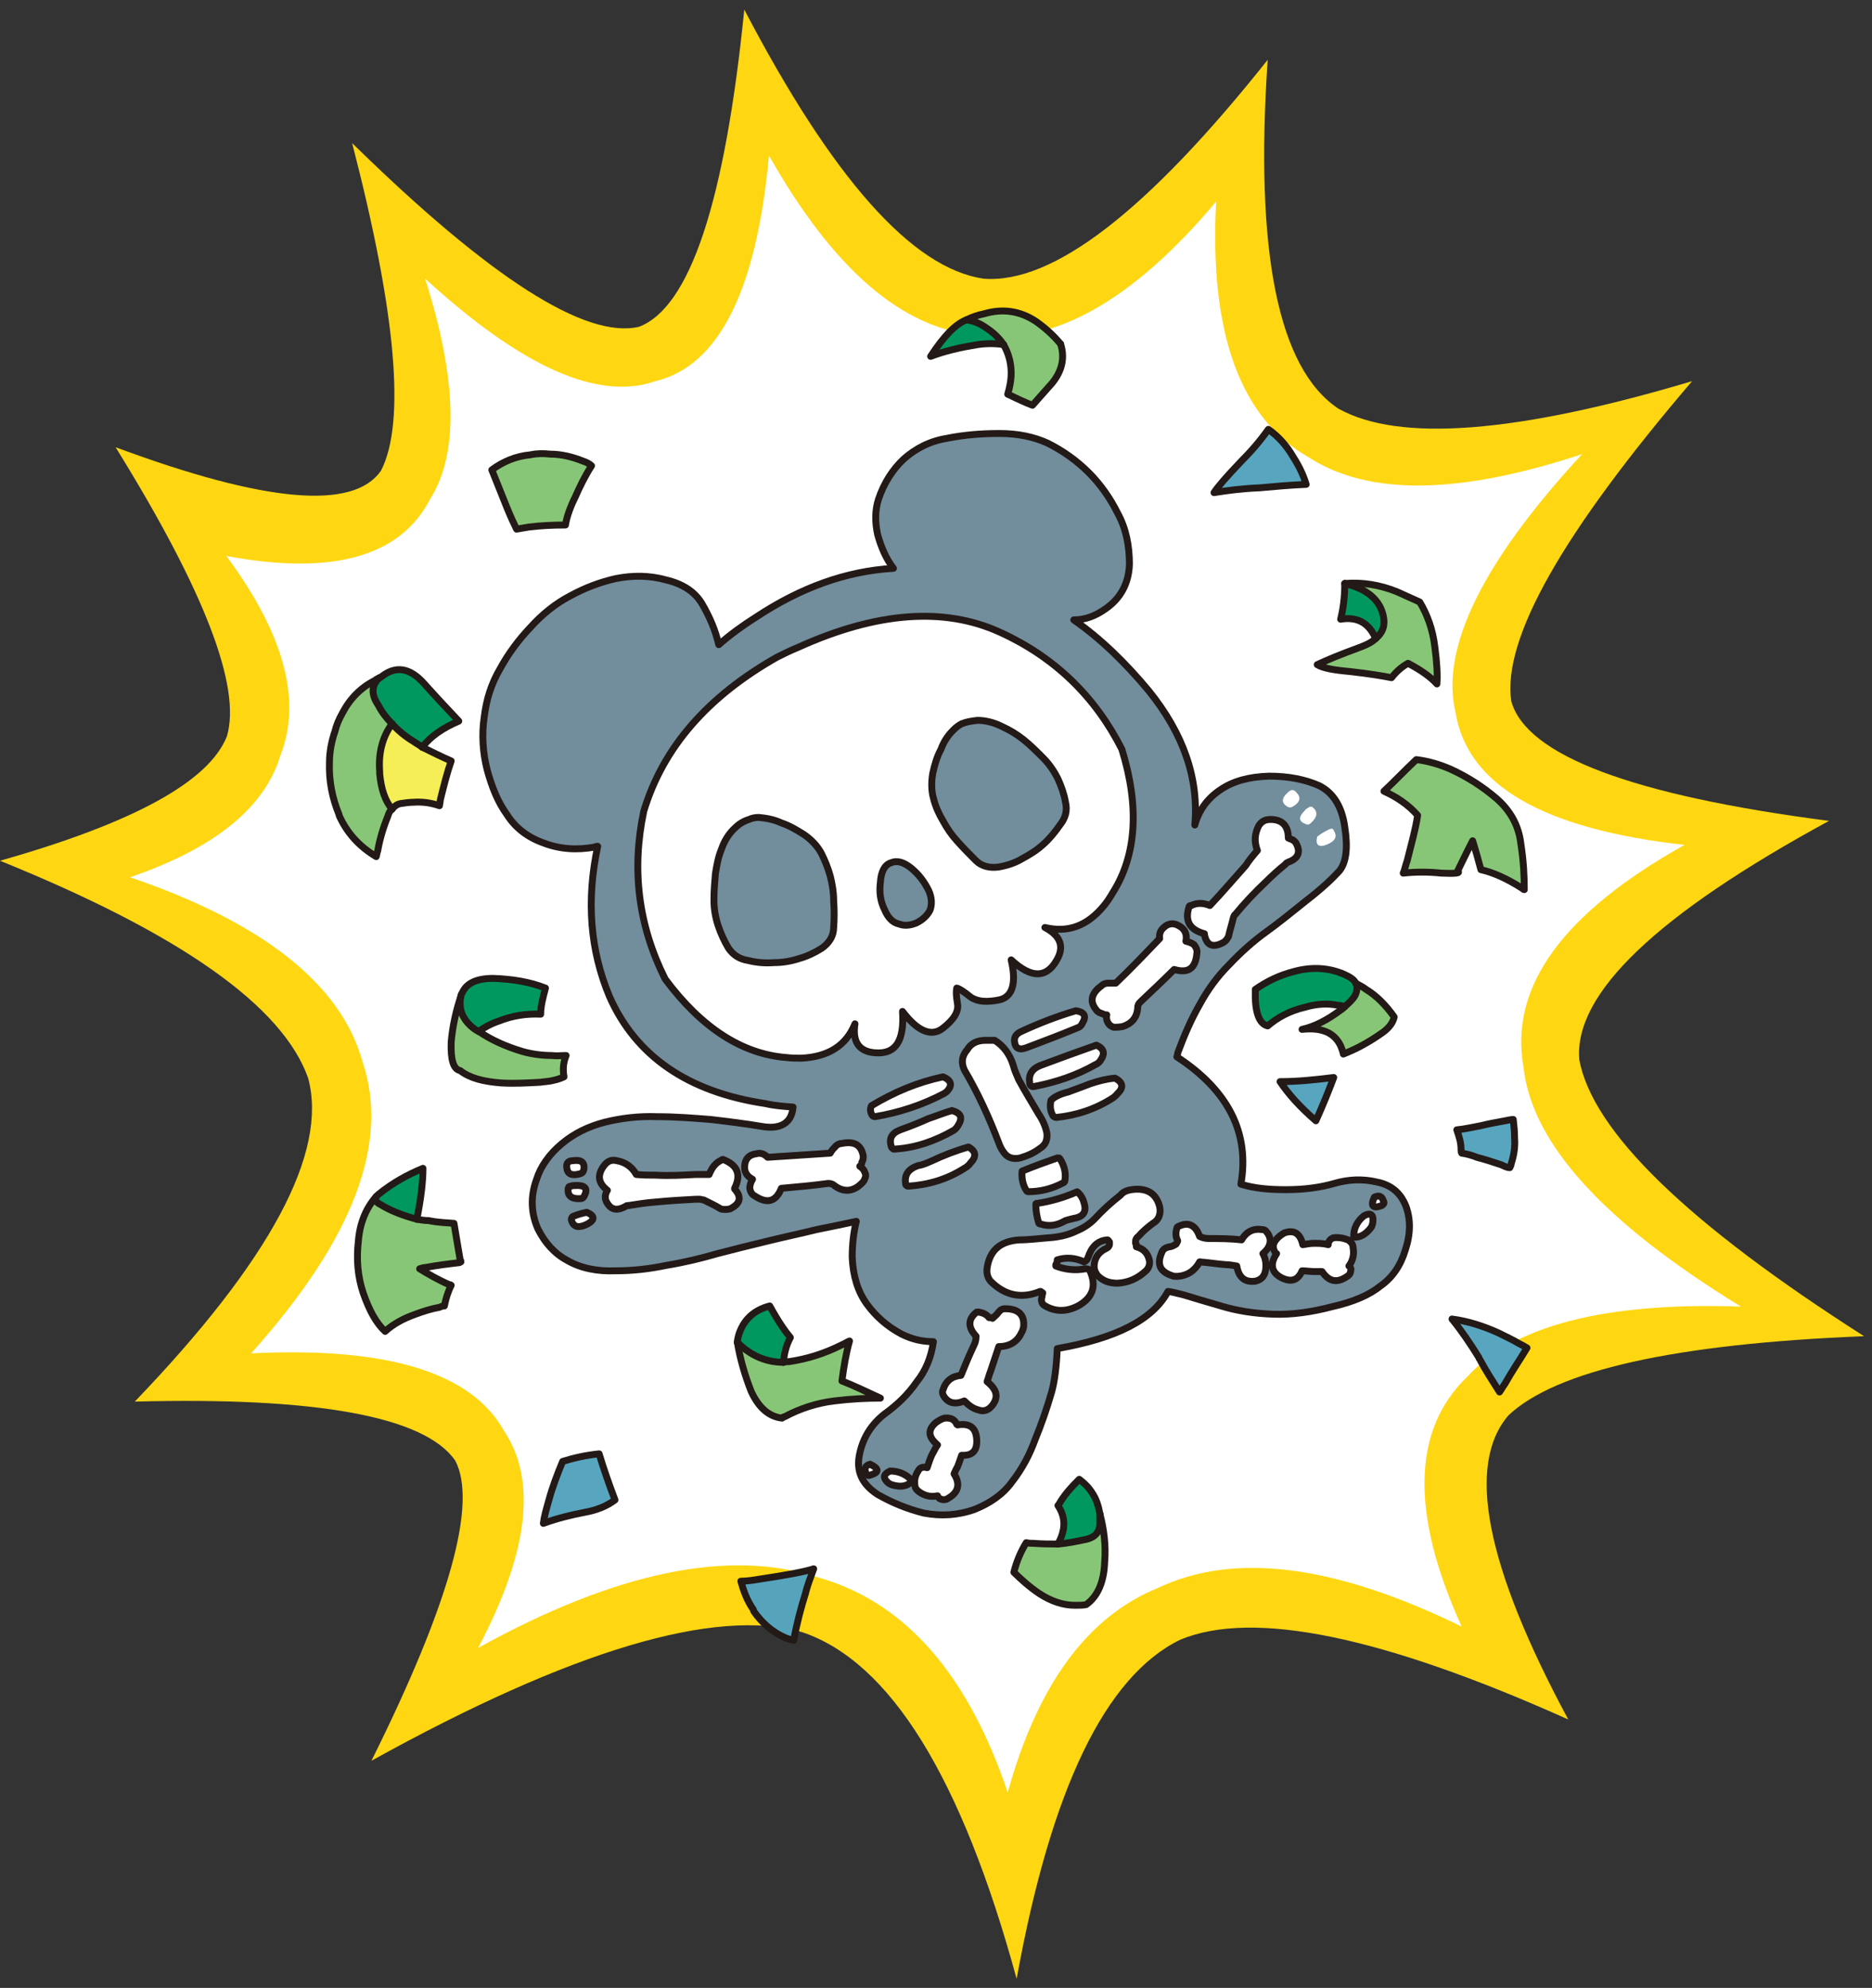 <svg xmlns="http://www.w3.org/2000/svg" viewBox="0 0 195 207" width="195" height="207">
	<rect x="0" y="0" width="195" height="207" fill="#333333" stroke="none"/>
	<style>
		tspan { white-space:pre }
		.shp0 { fill: #fed712 } 
		.shp1 { fill: #ffffff } 
		.shp2 { fill: #728d9c } 
		.shp3 { fill: none;stroke: #231916;stroke-linecap:round;stroke-linejoin:round;stroke-width: 0.717 } 
		.shp4 { fill: #00985e } 
		.shp5 { fill: #88c677 } 
		.shp6 { fill: #58a5bf } 
		.shp7 { fill: #f5ee56 } 
		.shp8 { fill: #55a4bc } 
	</style>
	<g id="layer1">
		<g id="g20662">
			<path id="path11596" class="shp0" d="M176.26 39.69C157.99 45.14 145.74 46.07 139.43 42.56C133.13 38.4 130.69 26.22 132.05 6.23C119.58 21.92 109.7 29.59 102.46 29.02C95.01 27.94 86.7 18.55 77.53 1C75.52 20.99 71.87 32.02 66.56 34.03C60.97 35.32 51.01 28.94 36.68 14.9C41.27 32.6 42.27 43.99 39.69 49.01C36.83 53.16 27.66 52.37 12.04 46.57C21.28 61.47 25.15 71.5 23.64 76.66C21.78 81.39 13.9 85.69 0 89.63C18.77 97.23 29.45 104.75 32.1 112.27C34.18 120.01 28.16 131.26 14.04 145.95C33.1 145.45 44.28 147.52 47.43 152.11C49.73 156.55 46.86 166.94 38.69 183.35C59.54 171.81 74.52 167.37 83.54 169.95C92.72 173.03 100.17 185.07 105.9 206.06C109.48 186.29 115.14 174.54 122.95 170.74C130.55 167.59 144.02 170.38 163.36 179.05C154.76 163.07 152.69 152.54 157.13 147.38C162.07 142.72 174.4 139.93 194.17 139.14C175.76 127.39 165.87 117.79 164.51 110.34C163.94 103.46 172.61 95.22 190.52 85.48C170.03 82.82 158.99 78.67 157.42 73.01C156.48 66.49 162.79 55.45 176.26 39.69" />
			<path id="path11600" class="shp1" d="M158.7 111.13C157.2 102.74 162.79 95.08 175.47 87.98C160.71 86.34 152.83 81.75 151.61 74.15C150.04 67.49 154.41 58.53 164.8 47.29C152.04 51.51 142.58 51.66 136.35 47.64C129.19 43.56 125.96 34.68 126.68 20.99C117.94 31.38 109.62 36.04 101.74 34.89C94 34.25 86.77 28.01 80.1 16.19C78.82 30.23 74.87 38.11 68.28 39.69C62.34 41.77 54.38 38.26 44.28 29.01C47.65 39.62 47.79 47.29 44.78 52.01C41.7 57.96 34.61 59.97 23.57 57.89C29.59 65.99 31.45 72.94 29.23 78.6C27.59 84.11 22.35 88.34 13.54 91.35C27.44 96.08 35.54 102.53 37.76 110.55C40.63 119.01 36.76 129.11 26.15 140.93C40.41 140.22 49.15 142.94 52.52 149.03C55.96 154.19 55.03 161.71 49.8 171.6C64.2 163.65 76.02 161.21 85.34 164.29C94.29 166.87 100.81 174.32 104.97 186.65C108.05 175.54 113.21 168.37 120.59 165.37C128.54 161.57 139.07 162.93 152.26 169.38C146.88 157.56 147.1 148.81 152.9 143.3C157.7 138.07 167.16 135.56 181.35 136.06C167.09 127.32 159.56 119.08 158.7 111.13" />
			<path id="path11604" class="shp2" d="M104.11 45.14C102.24 45.14 100.45 45.28 98.66 45.64C96.87 45.92 95.37 46.71 94.15 47.79C93 48.86 92.07 50.3 91.5 52.01C91.14 53.16 91.14 54.38 91.43 55.67C91.78 56.96 92.29 58.18 93.07 59.18C88.13 59.47 83.4 61.19 78.74 64.27C77.38 65.13 76.09 66.06 74.87 67.13C74.52 65.63 73.94 64.27 73.15 62.91C72.44 61.69 71.22 60.83 69.43 60.4C67.64 59.9 65.92 59.9 64.13 60.25C62.55 60.61 60.97 61.19 59.4 62.05C57.89 62.83 56.46 63.98 55.24 65.34C54.02 66.63 52.95 68.06 52.09 69.64C51.16 71.22 50.66 72.87 50.44 74.66C50.15 76.52 50.3 78.38 50.73 80.1C51.23 81.96 51.88 83.54 52.81 84.83C53.67 86.19 54.96 87.2 56.6 87.77C58.25 88.41 60.04 88.56 61.98 88.2C62.05 88.13 62.19 88.13 62.26 88.13C61.05 93.79 61.48 98.95 63.48 103.75C66.21 109.91 71.58 113.71 79.75 114.92C80.68 115.14 81.68 115.21 82.61 115.28C82.47 116.93 81.32 117.65 79.32 117.29C77.6 117 75.88 116.79 74.01 116.57C72.22 116.43 70.36 116.29 68.43 116.29C66.56 116.21 64.7 116.43 62.98 116.86C61.33 117.29 59.83 118 58.54 119.08C57.25 120.15 56.32 121.44 55.89 122.8C55.24 124.6 55.31 126.32 56.03 127.96C56.75 129.4 57.75 130.54 59.11 131.26C60.47 132.05 62.19 132.41 64.13 132.33C65.99 132.33 67.71 132.12 69.43 131.76C71.22 131.47 73.01 131.04 74.73 130.54C76.38 130.11 78.1 129.68 79.89 129.25C81.61 128.82 83.33 128.47 85.05 128.04C86.48 127.75 87.91 127.46 89.2 127.18C88.92 128.32 88.77 129.54 88.77 130.9C88.85 132.84 89.35 134.48 90.28 135.77C91.21 137.06 92.43 138.14 93.93 138.93C94.94 139.43 96.01 139.71 97.23 139.71C97.01 141.29 96.44 142.72 95.51 143.87C94.58 145.23 93.43 146.31 92.14 147.24C90.78 148.31 89.92 149.67 89.56 151.32C89.13 153.18 89.78 154.55 91.43 155.62C92.93 156.48 94.51 157.13 96.23 157.55C98.09 157.91 99.81 157.77 101.46 157.2C103.11 156.55 104.47 155.62 105.4 154.33C106.47 152.97 107.26 151.46 107.83 149.89C108.48 148.31 109.05 146.66 109.55 144.95C109.84 143.87 110.05 142.37 110.13 140.43C116.29 139.36 120.09 137.42 121.66 134.48C121.88 134.48 122.45 134.63 123.31 134.84C124.24 135.13 125.46 135.49 127.18 135.99C128.83 136.49 130.62 136.78 132.62 136.85C134.56 136.92 136.64 136.63 138.79 136.06C141.01 135.56 142.66 134.84 143.8 133.91C145.02 133.05 145.88 131.83 146.38 130.19C146.95 128.47 146.95 126.96 146.45 125.6C145.88 124.17 144.88 123.38 143.44 123.09C141.94 122.73 140.43 122.8 139 123.24C137.5 123.66 135.85 123.88 133.91 123.88C132.19 123.88 130.62 123.74 129.26 123.31C130.19 118 127.97 113.56 122.59 110.05C122.66 109.84 122.66 109.62 122.74 109.48C123.38 107.76 124.1 106.11 124.96 104.61C125.82 103.03 126.82 101.67 128.04 100.45C129.26 99.16 130.55 98.01 131.84 97.08C133.13 96.15 134.56 95 136.06 93.79C137.64 92.57 138.71 91.57 139.5 90.71C140.22 89.85 140.43 88.34 140.08 86.12C139.79 83.97 138.86 82.54 137.42 81.82C135.99 81.18 134.27 80.82 132.19 80.82C130.12 80.89 128.47 81.32 127.11 82.25C125.82 83.11 124.89 84.33 124.46 85.91C124.89 81.1 123.31 76.45 119.66 71.93C117.22 69 114.64 66.49 111.85 64.55C113.06 64.55 114.14 64.12 115.14 63.41C116.72 62.33 117.58 60.76 117.65 58.75C117.65 56.82 117.29 55.02 116.43 53.45C115.64 51.87 114.64 50.44 113.42 49.22C112.13 47.93 110.7 46.93 109.12 46.14C107.69 45.49 106.04 45.14 104.11 45.14" />
			<path id="path11608" class="shp3" d="M98.66 45.64C96.87 45.92 95.37 46.71 94.15 47.79C93 48.86 92.07 50.3 91.5 52.01C91.14 53.16 91.14 54.38 91.42 55.67C91.78 56.96 92.29 58.18 93.07 59.18C88.13 59.47 83.4 61.19 78.74 64.27C77.38 65.13 76.09 66.06 74.87 67.13C74.52 65.63 73.94 64.27 73.15 62.91C72.44 61.69 71.22 60.83 69.43 60.4C67.64 59.9 65.92 59.9 64.13 60.25C62.55 60.61 60.97 61.19 59.4 62.05C57.89 62.83 56.46 63.98 55.24 65.34C54.02 66.63 52.95 68.06 52.09 69.64C51.16 71.22 50.66 72.86 50.44 74.66C50.16 76.52 50.3 78.38 50.73 80.1C51.23 81.96 51.87 83.54 52.81 84.83C53.67 86.19 54.96 87.19 56.6 87.77C58.25 88.41 60.04 88.56 61.98 88.2C62.05 88.13 62.19 88.13 62.26 88.13C61.05 93.79 61.48 98.95 63.48 103.75C66.2 109.91 71.58 113.71 79.75 114.92C80.68 115.14 81.68 115.21 82.61 115.28C82.47 116.93 81.32 117.65 79.32 117.29C77.6 117 75.88 116.79 74.01 116.57C72.22 116.43 70.36 116.28 68.43 116.28C66.56 116.21 64.7 116.43 62.98 116.86C61.33 117.29 59.83 118 58.54 119.08C57.25 120.15 56.32 121.44 55.89 122.81C55.24 124.6 55.31 126.32 56.03 127.96C56.75 129.4 57.75 130.54 59.11 131.26C60.47 132.05 62.19 132.41 64.13 132.33C65.99 132.33 67.71 132.12 69.43 131.76C71.22 131.47 73.01 131.04 74.73 130.54C76.38 130.11 78.1 129.68 79.89 129.25C81.61 128.82 83.33 128.47 85.05 128.04C86.48 127.75 87.91 127.46 89.2 127.18C88.92 128.32 88.77 129.54 88.77 130.9C88.85 132.84 89.35 134.48 90.28 135.77C91.21 137.06 92.43 138.14 93.93 138.93C94.94 139.43 96.01 139.71 97.23 139.71C97.01 141.29 96.44 142.72 95.51 143.87C94.58 145.23 93.43 146.31 92.14 147.24C90.78 148.31 89.92 149.67 89.56 151.32C89.13 153.18 89.78 154.55 91.42 155.62C92.93 156.48 94.51 157.13 96.23 157.56C98.09 157.91 99.81 157.77 101.46 157.2C103.1 156.55 104.47 155.62 105.4 154.33C106.47 152.97 107.26 151.47 107.83 149.89C108.48 148.31 109.05 146.66 109.55 144.94C109.84 143.87 110.05 142.37 110.13 140.43C116.29 139.36 120.08 137.42 121.66 134.48C121.88 134.48 122.45 134.63 123.31 134.84C124.24 135.13 125.46 135.49 127.18 135.99C128.83 136.49 130.62 136.78 132.62 136.85C134.56 136.92 136.64 136.63 138.79 136.06C141.01 135.56 142.65 134.84 143.8 133.91C145.02 133.05 145.88 131.83 146.38 130.19C146.95 128.47 146.95 126.96 146.45 125.6C145.88 124.17 144.88 123.38 143.44 123.09C141.94 122.73 140.43 122.81 139 123.23C137.5 123.66 135.85 123.88 133.91 123.88C132.19 123.88 130.62 123.74 129.26 123.31C130.19 118 127.97 113.56 122.59 110.05C122.67 109.84 122.67 109.62 122.74 109.48C123.38 107.76 124.1 106.11 124.96 104.61C125.82 103.03 126.82 101.67 128.04 100.45C129.26 99.16 130.55 98.01 131.84 97.08C133.13 96.15 134.56 95 136.06 93.79C137.64 92.57 138.71 91.57 139.5 90.71C140.22 89.85 140.43 88.34 140.08 86.12C139.79 83.97 138.86 82.54 137.43 81.82C135.99 81.18 134.27 80.82 132.19 80.82C130.12 80.89 128.47 81.32 127.11 82.25C125.82 83.11 124.89 84.33 124.46 85.91C124.89 81.1 123.31 76.45 119.66 71.93C117.22 69 114.64 66.49 111.85 64.55C113.06 64.55 114.14 64.12 115.14 63.41C116.72 62.33 117.58 60.76 117.65 58.75C117.65 56.82 117.29 55.02 116.43 53.45C115.64 51.87 114.64 50.44 113.42 49.22C112.13 47.93 110.7 46.93 109.12 46.14C107.69 45.49 106.04 45.14 104.11 45.14C102.24 45.14 100.45 45.28 98.66 45.64" />
			<path id="path11612" class="shp1" d="M104.18 65.84C98.38 63.19 91.35 63.69 83.11 67.42C82.4 67.71 81.68 68.06 80.96 68.42C73.73 72.51 69.07 77.81 67.06 84.47C65.77 90.56 66.49 96.37 69.29 101.95C73.08 107.04 77.31 109.76 81.9 110.12C82.47 110.19 82.97 110.19 83.47 110.19C86.27 110.05 88.13 108.9 89.06 106.61C88.77 108.48 89.49 109.48 91.07 109.62C93.29 109.84 94.22 108.4 94.01 105.32C95.58 107.4 97.01 107.97 98.16 107.11C99.38 106.18 99.88 105.32 99.74 104.53C99.59 103.67 99.59 103.17 99.66 102.89C99.95 102.96 100.38 103.24 101.1 103.82C101.81 104.32 102.82 104.39 104.18 104.1C105.47 103.75 105.9 102.38 105.33 99.95C107.4 101.88 108.98 101.88 110.05 100.02C110.91 98.59 110.48 97.44 108.84 96.58C111.27 97.15 113.28 96.44 115.07 94.22C115.36 93.86 115.64 93.43 115.93 92.93C118.37 89.06 118.72 84.04 116.86 78.02C114.07 72.51 109.84 68.42 104.18 65.84" />
			<path id="path11616" class="shp3" d="M104.18 65.84C109.84 68.42 114.07 72.51 116.86 78.02C118.72 84.04 118.37 89.06 115.93 92.93C115.64 93.43 115.36 93.86 115.07 94.22C113.28 96.44 111.27 97.15 108.84 96.58C110.48 97.44 110.91 98.59 110.05 100.02C108.98 101.88 107.4 101.88 105.33 99.95C105.9 102.38 105.47 103.75 104.18 104.1C102.82 104.39 101.81 104.32 101.1 103.82C100.38 103.24 99.95 102.96 99.66 102.89C99.59 103.17 99.59 103.67 99.74 104.53C99.88 105.32 99.38 106.18 98.16 107.11C97.01 107.97 95.58 107.4 94.01 105.32C94.22 108.4 93.29 109.84 91.07 109.62C89.49 109.48 88.77 108.48 89.06 106.61C88.13 108.9 86.27 110.05 83.47 110.19C82.97 110.19 82.47 110.19 81.9 110.12C77.31 109.76 73.08 107.04 69.29 101.95C66.49 96.37 65.77 90.56 67.06 84.47C69.07 77.81 73.73 72.51 80.96 68.42C81.68 68.06 82.4 67.71 83.11 67.42C91.35 63.69 98.38 63.19 104.18 65.84" />
			<path id="path11620" class="shp2" d="M78.03 85.33C77.53 85.48 77.02 85.76 76.59 86.19C75.95 86.76 75.45 87.55 75.16 88.41C74.8 89.27 74.66 90.13 74.52 90.99C74.44 91.92 74.37 92.78 74.37 93.71C74.37 94.65 74.52 95.51 74.8 96.37C75.09 97.23 75.45 98.01 75.88 98.73C76.38 99.45 77.02 99.88 77.95 100.02C78.82 100.24 79.75 100.31 80.61 100.24C81.54 100.24 82.4 100.09 83.26 99.81C84.05 99.59 84.83 99.23 85.62 98.73C86.41 98.16 86.84 97.44 86.84 96.58C86.91 95.65 86.91 94.72 86.84 93.79C86.84 92.93 86.7 92.07 86.48 91.21C86.27 90.42 85.91 89.56 85.55 88.84C85.12 88.05 84.48 87.41 83.76 86.91C82.97 86.41 82.25 85.98 81.39 85.69C80.61 85.33 79.82 85.19 79.03 85.12C78.67 85.12 78.31 85.19 78.03 85.33" />
			<path id="path11624" class="shp3" d="M78.03 85.33C78.31 85.19 78.67 85.12 79.03 85.12C79.82 85.19 80.61 85.33 81.39 85.69C82.25 85.98 82.97 86.41 83.76 86.91C84.48 87.41 85.12 88.05 85.55 88.84C85.91 89.56 86.27 90.42 86.48 91.21C86.7 92.07 86.84 92.93 86.84 93.79C86.91 94.72 86.91 95.65 86.84 96.58C86.84 97.44 86.41 98.16 85.62 98.73C84.83 99.23 84.05 99.59 83.26 99.81C82.4 100.09 81.54 100.24 80.61 100.24C79.75 100.31 78.82 100.24 77.95 100.02C77.02 99.88 76.38 99.45 75.88 98.73C75.45 98.01 75.09 97.23 74.8 96.37C74.52 95.51 74.37 94.65 74.37 93.71C74.37 92.78 74.44 91.92 74.52 90.99C74.66 90.13 74.8 89.27 75.16 88.41C75.45 87.55 75.95 86.76 76.59 86.19C77.02 85.76 77.53 85.48 78.03 85.33" />
			<path id="path11628" class="shp2" d="M100.17 75.37C100.67 75.16 101.17 75.09 101.81 75.01C102.67 75.01 103.53 75.23 104.39 75.66C105.18 76.02 105.9 76.45 106.62 77.02C107.33 77.59 107.98 78.24 108.62 78.88C109.27 79.53 109.77 80.24 110.2 81.1C110.56 81.89 110.84 82.68 110.99 83.54C111.2 84.4 110.99 85.19 110.41 85.91C109.91 86.62 109.34 87.34 108.69 87.91C107.98 88.56 107.26 88.99 106.47 89.42C105.76 89.85 104.9 90.13 104.04 90.28C103.11 90.42 102.24 90.2 101.67 89.63C101.03 88.99 100.38 88.34 99.74 87.62C99.09 86.91 98.66 86.26 98.23 85.48C97.8 84.76 97.44 83.97 97.23 83.11C97.01 82.32 97.01 81.39 97.16 80.53C97.37 79.6 97.59 78.81 98.02 78.02C98.3 77.24 98.73 76.59 99.31 76.02C99.59 75.73 99.88 75.52 100.17 75.37" />
			<path id="path11632" class="shp3" d="M100.17 75.37C99.88 75.52 99.59 75.73 99.31 76.02C98.73 76.59 98.3 77.24 98.02 78.02C97.59 78.81 97.37 79.6 97.16 80.53C97.01 81.39 97.01 82.32 97.23 83.11C97.44 83.97 97.8 84.76 98.23 85.48C98.66 86.26 99.09 86.91 99.74 87.62C100.38 88.34 101.03 88.99 101.67 89.63C102.24 90.2 103.11 90.42 104.04 90.28C104.9 90.13 105.76 89.85 106.47 89.42C107.26 88.99 107.98 88.56 108.69 87.91C109.34 87.34 109.91 86.62 110.41 85.91C110.99 85.19 111.2 84.4 110.99 83.54C110.84 82.68 110.56 81.89 110.2 81.1C109.77 80.24 109.27 79.53 108.62 78.88C107.98 78.24 107.33 77.59 106.62 77.02C105.9 76.45 105.18 76.02 104.39 75.66C103.53 75.23 102.67 75.01 101.81 75.01C101.17 75.09 100.67 75.16 100.17 75.37" />
			<path id="path11636" class="shp2" d="M94.94 90.42C94.15 89.77 93.43 89.56 92.79 89.85C92.14 90.06 91.78 90.78 91.71 91.85C91.57 92.93 91.71 93.86 92.14 94.72C92.5 95.58 93 96.08 93.65 96.22C94.22 96.44 94.86 96.37 95.51 96.08C96.08 95.79 96.58 95.36 96.87 94.79C97.09 94.22 97.09 93.5 96.73 92.71C96.3 91.85 95.72 91.06 94.94 90.42Z" />
			<path id="path11640" class="shp3" d="M92.79 89.85C92.14 90.06 91.78 90.78 91.71 91.85C91.57 92.93 91.71 93.86 92.14 94.72C92.5 95.58 93 96.08 93.65 96.22C94.22 96.44 94.86 96.37 95.51 96.08C96.08 95.79 96.58 95.36 96.87 94.79C97.09 94.22 97.09 93.5 96.73 92.71C96.3 91.85 95.72 91.06 94.94 90.42C94.15 89.77 93.43 89.56 92.79 89.85Z" />
			<path id="path11644" class="shp1" d="M132.34 85.33C131.76 85.33 131.41 85.55 131.12 85.98C130.69 86.84 130.62 87.62 130.98 88.56C130.55 89.06 130.12 89.56 129.76 90.13C128.54 91.49 127.32 92.93 126.03 94.29C125.32 94 124.67 94 124.1 94.29C124.03 94.29 123.95 94.29 123.88 94.36C123.38 95.86 123.88 96.8 125.46 97.23L125.46 97.3C125.67 98.44 126.32 98.73 127.39 98.16C127.68 98.01 127.82 97.8 127.97 97.51C128.11 96.87 128.32 96.22 128.47 95.58C128.54 95.44 128.54 95.29 128.68 95.22C129.62 94.07 130.69 92.93 131.84 91.85C132.48 91.21 133.2 90.56 133.91 89.99C133.99 89.85 134.06 89.85 134.2 89.77C135.2 89.42 135.49 88.77 135.06 87.91C134.99 87.7 134.85 87.62 134.7 87.48C134.56 87.41 134.34 87.34 134.2 87.27C134.2 85.98 133.56 85.33 132.34 85.33" />
			<path id="path11648" class="shp1" d="M136.28 84.11C136.14 84.19 135.99 84.26 135.92 84.4C135.2 85.12 135.28 85.55 136.06 85.83C136.28 85.91 136.42 85.83 136.56 85.69C137.28 85.05 137.28 84.47 136.71 84.04C136.56 83.97 136.42 83.97 136.28 84.11" />
			<path id="path11652" class="shp1" d="M134.06 83.97C134.27 84.11 134.49 84.11 134.7 83.97C135.42 83.54 135.56 83.04 135.06 82.54C134.77 82.18 134.49 82.18 134.13 82.54C133.48 83.11 133.48 83.61 134.06 83.97" />
			<path id="path11656" class="shp1" d="M138.93 86.48C138.86 86.26 138.71 86.26 138.5 86.34C138.07 86.55 137.64 86.77 137.21 87.12C137 87.98 137.35 88.27 138.14 87.98C139.07 87.62 139.36 87.12 138.93 86.48Z" />
			<path id="path11660" class="shp1" d="M75.3 120.73C75.3 120.73 75.23 120.73 75.16 120.8C74.52 121.09 74.16 121.59 73.87 122.3L72.44 122.3C71.08 122.38 69.72 122.45 68.28 122.38C67.64 122.38 66.99 122.38 66.28 122.3C65.85 121.52 65.13 121.01 64.27 120.87C63.77 120.73 63.34 120.87 62.98 121.3C62.19 122.3 62.26 123.16 63.27 123.95C63.12 124.17 63.12 124.31 63.05 124.52C63.05 124.67 63.05 124.88 63.12 125.03C63.55 125.96 64.2 126.17 65.2 125.6C65.27 125.53 65.35 125.53 65.49 125.53C66.42 125.38 67.35 125.24 68.28 125.17C69.72 125.03 71.08 124.95 72.44 124.88L72.94 124.88C73.01 124.88 73.15 124.95 73.3 124.95C73.87 125.24 74.52 125.53 75.09 125.89C75.38 125.96 75.66 125.96 76.02 125.89C77.1 125.38 77.31 124.67 76.52 123.81L76.52 123.74C77.24 122.3 76.81 121.3 75.3 120.73" />
			<path id="path11664" class="shp1" d="M78.74 120.15C78.17 120.23 77.74 120.51 77.6 121.16C77.45 121.95 77.74 122.45 78.39 122.8C78.24 123.02 78.1 123.38 78.1 123.74C78.17 124.1 78.31 124.38 78.6 124.52C79.89 125.38 80.82 125.17 81.39 123.74C83.04 123.59 84.69 123.45 86.27 123.24C86.55 123.24 86.77 123.31 86.91 123.45C87.77 124.1 88.63 124.1 89.42 123.52C89.78 123.24 89.99 123.02 90.06 122.8C90.21 122.52 90.21 122.3 90.06 122.02C89.99 121.8 89.85 121.66 89.56 121.44C89.71 121.3 89.78 121.23 89.78 121.01C89.92 120.8 89.92 120.58 89.92 120.37C89.71 119.22 88.99 118.79 87.63 119.08C87.41 119.08 87.13 119.22 86.98 119.44C86.77 119.65 86.63 119.8 86.48 120.08C84.26 120.23 82.11 120.37 79.96 120.51C79.6 120.15 79.24 120.01 78.74 120.15" />
			<path id="path11668" class="shp1" d="M93.79 117.65C92.86 118 92.57 118.58 92.86 119.44C92.93 119.58 93.07 119.72 93.29 119.65C95.44 119.51 97.44 118.79 99.31 117.72C99.45 117.65 99.66 117.43 99.74 117.29C100.31 116.43 100.17 115.93 99.16 115.64C98.38 115.86 97.52 116.21 96.66 116.5C95.72 116.93 94.79 117.29 93.79 117.65" />
			<path id="path11672" class="shp1" d="M90.78 115.14C90.64 115.42 90.64 115.71 90.78 116C90.85 116.21 91 116.29 91.14 116.29C93.65 115.86 96.08 115.07 98.38 113.85C98.45 113.78 98.59 113.71 98.66 113.63C99.24 112.99 99.09 112.49 98.23 112.13C95.58 112.7 93.15 113.71 90.78 115.14" />
			<path id="path11676" class="shp1" d="M60.83 121.73C60.9 121.01 60.54 120.73 59.61 120.87C59.18 120.87 58.97 121.16 59.04 121.59C59.11 122.3 59.61 122.45 60.4 122.23C60.69 122.16 60.76 122.02 60.83 121.73" />
			<path id="path11680" class="shp1" d="M59.18 123.81C59.11 124.52 59.54 124.88 60.47 124.81C60.69 124.81 60.83 124.67 60.9 124.45C61.26 123.74 60.9 123.38 59.9 123.45C59.76 123.45 59.61 123.45 59.47 123.52C59.26 123.52 59.18 123.66 59.18 123.81" />
			<path id="path11684" class="shp1" d="M61.12 126.24C60.69 126.32 60.19 126.46 59.68 126.67C59.54 126.75 59.47 126.96 59.54 127.1C59.76 127.82 60.33 127.89 61.19 127.46C61.98 127.03 61.98 126.6 61.12 126.24" />
			<path id="path11688" class="shp1" d="M92.72 153.18C92.07 153.47 91.93 153.83 92.43 154.33C92.57 154.47 92.72 154.55 92.93 154.62C93.86 154.9 94.58 154.76 95.01 154.19C94.43 153.54 93.65 153.18 92.72 153.18Z" />
			<path id="path11692" class="shp1" d="M90.64 152.47C90.14 152.61 89.99 152.9 90.21 153.4C90.28 153.61 90.42 153.69 90.64 153.61C91.57 153.33 91.64 152.97 90.64 152.47Z" />
			<path id="path11696" class="shp1" d="M124.38 98.37C124.1 98.16 123.81 98.09 123.53 98.01C123.67 97.3 123.45 96.72 122.74 96.37C122.23 96.08 121.66 96.15 121.23 96.58C120.87 96.87 120.73 97.3 120.8 97.73C119.3 99.3 117.79 100.88 116.22 102.38L115.43 102.38C115.14 102.38 114.93 102.46 114.71 102.67C113.64 103.46 113.49 104.32 114.21 105.18C114.35 105.39 114.57 105.47 114.78 105.54C114.93 105.61 115.07 105.68 115.29 105.68C115.21 105.97 115.29 106.25 115.36 106.4C115.5 106.68 115.64 106.83 116 106.97C116.22 106.97 116.5 106.97 116.93 106.9C117.86 106.61 118.44 105.97 118.51 104.96C118.51 104.68 118.58 104.53 118.8 104.32C119.94 103.24 121.16 102.1 122.31 100.95C123.74 101.38 124.53 100.88 124.67 99.3C124.74 98.95 124.6 98.66 124.38 98.37" />
			<path id="path11700" class="shp1" d="M105.68 108.47C105.76 109.19 106.19 109.41 107.05 109.05C108.76 108.4 110.48 107.76 112.2 107.04C112.42 106.97 112.63 106.83 112.71 106.61C113.21 105.82 112.99 105.39 112.06 105.25C110.13 105.82 108.26 106.54 106.4 107.4C105.9 107.62 105.61 107.97 105.68 108.47Z" />
			<path id="path11704" class="shp1" d="M103.61 108.33L102.67 108.33C101.74 108.33 101.1 108.69 100.74 109.33C100.67 109.41 100.6 109.48 100.52 109.62C100.17 110.19 100.17 110.77 100.45 111.41C101.89 113.85 103.03 116.36 104.04 119.01C104.18 119.44 104.39 119.8 104.68 120.15C105.04 120.58 105.61 120.73 106.26 120.58C106.97 120.37 107.69 120.08 108.34 119.58C108.91 119.22 109.12 118.72 109.05 118C108.91 117.29 108.62 116.64 108.19 116C107.47 114.78 106.76 113.63 106.11 112.42C105.9 111.91 105.68 111.48 105.54 110.91C105.18 109.77 104.54 108.91 103.61 108.33" />
			<path id="path11708" class="shp1" d="M107.26 112.77C107.26 113.06 107.48 113.2 107.76 113.13C109.98 112.7 112.13 111.99 114.14 110.84C114.35 110.77 114.57 110.55 114.64 110.41C115.14 109.69 115 109.19 114.21 108.83C112.35 109.48 110.41 110.19 108.48 110.91C107.48 111.27 107.12 111.91 107.26 112.77" />
			<path id="path11712" class="shp1" d="M101.1 121.09C101.74 120.44 101.67 119.87 100.88 119.44C99.59 119.8 98.3 120.3 97.09 120.87C96.58 121.09 96.15 121.3 95.65 121.37C94.58 121.73 94.15 122.38 94.36 123.38C94.43 123.45 94.51 123.52 94.58 123.52C96.73 123.38 98.66 122.8 100.45 121.66C100.74 121.52 100.96 121.3 101.1 121.09" />
			<path id="path11716" class="shp1" d="M109.7 116.21C109.77 116.29 109.91 116.36 110.05 116.36C112.13 116.14 114.14 115.5 116 114.28C116.14 114.14 116.29 114.06 116.36 113.92C117.08 113.28 117 112.7 116.14 112.27C115.29 112.34 114.43 112.56 113.57 112.85C112.85 113.13 112.06 113.42 111.27 113.71C110.41 113.92 109.84 114.21 109.48 114.56C109.34 115.21 109.41 115.71 109.7 116.21" />
			<path id="path11720" class="shp1" d="M110.41 120.66C110.34 120.58 110.34 120.58 110.27 120.58L110.13 120.58C108.91 121.01 107.69 121.44 106.47 121.95C106.4 122.66 106.54 123.38 106.9 123.95C106.97 124.1 107.05 124.1 107.12 124.1C108.34 124.1 109.55 123.81 110.77 123.16C110.84 123.16 110.84 123.09 110.91 123.02C111.06 122.23 110.91 121.44 110.41 120.66" />
			<path id="path11724" class="shp1" d="M117.86 123.88C117.43 123.95 117 124.1 116.72 124.45C115.79 125.17 114.86 126.03 114 126.96C113.49 127.46 112.85 127.89 112.13 128.18C111.27 128.61 110.27 128.82 109.27 128.9C108.19 128.97 107.19 129.11 106.19 129.11C104.18 129.25 103.1 130.19 102.82 132.05C102.75 132.62 102.89 133.05 103.18 133.41C104.68 134.91 106.4 135.27 108.33 134.48L108.41 134.48L108.48 134.56C108.55 134.56 108.62 134.63 108.62 134.63C108.55 134.84 108.55 135.06 108.48 135.27C108.48 135.56 108.55 135.77 108.76 135.92C109.91 136.63 111.13 136.63 112.42 135.92C113.85 135.06 114.21 133.91 113.57 132.41C113.49 132.19 113.35 132.12 113.06 132.12C111.99 132.33 110.91 132.19 109.98 131.83L109.98 131.69C110.05 131.62 110.05 131.48 110.13 131.4L110.13 131.33L110.13 131.19C111.06 130.9 111.99 130.97 112.92 131.4C113.14 131.33 113.28 131.12 113.35 130.9C113.71 129.83 114.35 129.18 115.36 129.11C115.43 129.11 115.43 129.11 115.43 129.18C115.5 129.18 115.5 129.25 115.5 129.25L115.57 129.33L115.57 129.4L115.57 129.47L115.57 129.54C115.57 129.75 115.43 129.9 115.29 129.97C114.5 130.33 114.07 130.9 114 131.62C113.92 132.12 114.07 132.48 114.35 132.84C114.93 133.41 115.57 133.62 116.43 133.62C117.58 133.55 118.51 133.12 119.37 132.33C119.66 132.05 119.8 131.69 119.73 131.26C119.58 130.54 119.15 130.04 118.37 129.83L118.37 129.68C118.37 129.61 118.37 129.54 118.29 129.47L118.29 129.4L118.29 129.25C118.29 129.04 118.44 128.82 118.58 128.75C119.01 128.25 119.51 127.82 120.09 127.39C120.73 127.03 120.95 126.39 120.8 125.67C120.44 124.24 119.44 123.66 117.86 123.88" />
			<path id="path11728" class="shp1" d="M122.67 129.18L122.67 129.25C122.59 129.33 122.59 129.47 122.52 129.54C122.31 129.68 122.02 129.83 121.81 129.83C121.45 129.9 121.23 130.04 121.09 130.26C120.44 131.62 120.8 132.41 122.09 132.84C122.23 132.91 122.45 132.91 122.67 132.91C123.67 132.84 124.46 132.33 124.96 131.4C125.89 131.47 126.75 131.62 127.68 131.69C128.04 131.69 128.4 131.76 128.83 131.83C129.04 133.05 129.69 133.55 130.76 133.41C131.41 133.27 131.76 132.84 131.84 132.19C131.91 131.62 131.84 131.04 131.55 130.54C132.41 129.83 132.55 128.97 131.91 128.25C131.84 128.11 131.69 128.04 131.48 128.04C130.55 127.89 129.83 128.25 129.33 129.11C128.18 128.97 127.04 128.97 125.96 128.97C125.6 128.97 125.24 128.9 124.96 128.75C124.53 127.53 123.74 127.18 122.67 127.75C122.67 127.75 122.59 127.82 122.59 127.89C122.45 128.39 122.45 128.75 122.67 129.18" />
			<path id="path11732" class="shp1" d="M111.77 126.89C112.71 126.75 113.14 126.32 112.99 125.53C112.85 124.88 112.63 124.45 112.2 124.1C110.91 124.67 109.48 125.1 108.05 125.31C107.91 125.31 107.91 125.31 107.91 125.46C107.91 126.03 107.98 126.6 108.19 127.32C108.19 127.39 108.26 127.46 108.41 127.46C109.27 127.75 110.13 127.61 110.99 127.1C111.2 127.03 111.49 126.96 111.77 126.89" />
			<path id="path11736" class="shp1" d="M101.96 136.63L101.74 136.63C100.81 137.35 100.81 138.21 101.67 139.14C101.67 139.5 101.6 139.79 101.46 140.07C100.96 141.15 100.52 142.15 100.1 143.22C99.16 143.3 98.52 143.8 98.23 144.73C98.16 144.87 98.16 145.02 98.23 145.23C98.66 146.09 99.45 146.31 100.45 145.88C100.88 146.31 101.31 146.66 101.89 146.81C102.46 147.02 102.96 146.88 103.39 146.31C104.04 145.45 103.82 144.66 102.82 143.87C102.96 143.51 103.03 143.15 103.18 142.8C103.46 141.94 103.75 141.08 104.04 140.22C105.18 140.22 105.97 139.71 106.4 138.78C106.54 138.57 106.54 138.43 106.62 138.21C106.76 136.92 106.11 136.28 104.68 136.28C104.39 136.28 104.18 136.42 103.96 136.71C103.82 136.92 103.61 137.06 103.39 137.28C103.32 137.21 103.18 137.21 103.11 137.21L103.03 137.21C102.75 136.85 102.39 136.71 101.96 136.63" />
			<path id="path11740" class="shp1" d="M99.74 148.38L99.66 148.31C99.45 147.81 99.02 147.6 98.38 147.67C98.09 147.74 97.73 147.95 97.44 148.17C96.58 148.96 96.73 149.67 97.66 150.46C97.44 150.75 97.3 151.11 97.09 151.46C96.87 151.89 96.73 152.4 96.58 152.83C96.23 152.76 95.94 152.76 95.72 153.04C95.44 153.47 95.22 153.9 95.29 154.55C95.29 154.9 95.44 155.12 95.72 155.33C96.3 155.76 96.94 155.91 97.66 155.76C97.66 155.84 97.8 155.98 97.87 156.05C98.16 156.19 98.38 156.19 98.59 156.12C99.81 155.48 100.1 154.62 99.38 153.47C99.52 153.18 99.59 152.97 99.74 152.76C99.88 152.4 100.02 151.97 100.17 151.54C101.31 151.61 101.81 151.04 101.74 149.89C101.67 148.67 101.03 148.17 99.74 148.38" />
			<path id="path11744" class="shp1" d="M144.09 125.03C143.95 124.52 143.59 124.45 143.16 124.67C142.73 125.6 143.01 125.89 143.95 125.53C144.16 125.38 144.23 125.24 144.09 125.03Z" />
			<path id="path11748" class="shp1" d="M141.01 128.75L141.01 128.82C141.65 128.89 142.3 128.54 142.87 127.75C142.94 127.53 143.01 127.39 143.01 127.18C143.09 126.46 142.73 126.24 142.08 126.6C141.37 127.18 141.01 127.89 141.01 128.75" />
			<path id="path11752" class="shp1" d="M140.94 129.9C140.94 129.54 140.72 129.33 140.43 129.11C139.86 128.9 139.36 128.82 138.86 128.9C138.57 129.04 138.36 129.25 138.36 129.61C137.85 129.47 137.35 129.47 136.85 129.47C136.49 129.47 136.14 129.54 135.71 129.61C135.42 128.39 134.77 128.04 133.77 128.39C133.41 128.61 133.13 128.82 132.91 129.11C132.55 129.54 132.55 130.04 132.91 130.54L132.98 130.54C132.27 131.62 132.41 132.48 133.48 133.05C134.49 133.55 135.2 133.34 135.63 132.33C136.06 132.33 136.49 132.41 136.92 132.41L137.71 132.41C138.5 133.55 139.36 133.62 140.43 132.84C140.65 132.69 140.72 132.41 140.72 132.12C140.65 131.98 140.65 131.9 140.51 131.83C140.94 131.26 141.08 130.54 140.94 129.9" />
			<path id="path11756" class="shp3" d="M132.34 85.33C133.56 85.33 134.2 85.98 134.2 87.27C134.34 87.34 134.56 87.41 134.7 87.48C134.85 87.62 134.99 87.7 135.06 87.91C135.49 88.77 135.2 89.42 134.2 89.77C134.06 89.85 133.99 89.85 133.91 89.99C133.2 90.56 132.48 91.21 131.84 91.85C130.69 92.93 129.62 94.07 128.68 95.22C128.54 95.29 128.54 95.44 128.47 95.58C128.32 96.22 128.11 96.87 127.97 97.51C127.82 97.8 127.68 98.01 127.39 98.16C126.32 98.73 125.67 98.44 125.46 97.3L125.46 97.23C123.88 96.8 123.38 95.86 123.88 94.36C123.95 94.29 124.03 94.29 124.1 94.29C124.67 94 125.32 94 126.03 94.29C127.32 92.93 128.54 91.49 129.76 90.13C130.12 89.56 130.55 89.06 130.98 88.56C130.62 87.62 130.69 86.84 131.12 85.98C131.41 85.55 131.76 85.33 132.34 85.33" />
			<path id="path11760" class="shp3" d="M75.16 120.8C74.52 121.09 74.16 121.59 73.87 122.3L72.44 122.3C71.08 122.37 69.72 122.45 68.28 122.37C67.64 122.37 66.99 122.37 66.28 122.3C65.85 121.52 65.13 121.01 64.27 120.87C63.77 120.73 63.34 120.87 62.98 121.3C62.19 122.3 62.26 123.16 63.27 123.95C63.12 124.17 63.12 124.31 63.05 124.52C63.05 124.67 63.05 124.88 63.12 125.03C63.55 125.96 64.2 126.17 65.2 125.6C65.27 125.53 65.35 125.53 65.49 125.53C66.42 125.38 67.35 125.24 68.28 125.17C69.72 125.03 71.08 124.95 72.44 124.88L72.94 124.88C73.01 124.88 73.15 124.95 73.3 124.95C73.87 125.24 74.52 125.53 75.09 125.89C75.38 125.96 75.66 125.96 76.02 125.89C77.1 125.38 77.31 124.67 76.52 123.81L76.52 123.74C77.24 122.3 76.81 121.3 75.3 120.73C75.3 120.73 75.23 120.73 75.16 120.8" />
			<path id="path11764" class="shp3" d="M77.6 121.16C77.45 121.95 77.74 122.45 78.39 122.8C78.24 123.02 78.1 123.38 78.1 123.74C78.17 124.1 78.31 124.38 78.6 124.52C79.89 125.38 80.82 125.17 81.39 123.74C83.04 123.59 84.69 123.45 86.27 123.23C86.55 123.23 86.77 123.31 86.91 123.45C87.77 124.1 88.63 124.1 89.42 123.52C89.78 123.23 89.99 123.02 90.06 122.8C90.21 122.52 90.21 122.3 90.06 122.02C89.99 121.8 89.85 121.66 89.56 121.44C89.71 121.3 89.78 121.23 89.78 121.01C89.92 120.8 89.92 120.58 89.92 120.37C89.71 119.22 88.99 118.79 87.63 119.08C87.41 119.08 87.13 119.22 86.98 119.44C86.77 119.65 86.63 119.8 86.48 120.08C84.26 120.23 82.11 120.37 79.96 120.51C79.6 120.15 79.24 120.01 78.74 120.15C78.17 120.23 77.74 120.51 77.6 121.16" />
			<path id="path11768" class="shp3" d="M92.86 119.44C92.93 119.58 93.07 119.72 93.29 119.65C95.44 119.51 97.44 118.79 99.31 117.72C99.45 117.65 99.66 117.43 99.74 117.29C100.31 116.43 100.17 115.93 99.16 115.64C98.38 115.86 97.52 116.21 96.66 116.5C95.72 116.93 94.79 117.29 93.79 117.65C92.86 118 92.57 118.58 92.86 119.44" />
			<path id="path11772" class="shp3" d="M90.78 116C90.85 116.21 91 116.28 91.14 116.28C93.65 115.86 96.08 115.07 98.38 113.85C98.45 113.78 98.59 113.71 98.66 113.63C99.24 112.99 99.09 112.49 98.23 112.13C95.58 112.7 93.15 113.71 90.78 115.14C90.64 115.42 90.64 115.71 90.78 116Z" />
			<path id="path11776" class="shp3" d="M59.61 120.87C59.18 120.87 58.97 121.16 59.04 121.59C59.11 122.3 59.61 122.45 60.4 122.23C60.69 122.16 60.76 122.02 60.83 121.73C60.9 121.01 60.54 120.73 59.61 120.87" />
			<path id="path11780" class="shp3" d="M60.47 124.81C60.69 124.81 60.83 124.67 60.9 124.45C61.26 123.74 60.9 123.38 59.9 123.45C59.76 123.45 59.61 123.45 59.47 123.52C59.25 123.52 59.18 123.66 59.18 123.81C59.11 124.52 59.54 124.88 60.47 124.81" />
			<path id="path11784" class="shp3" d="M59.68 126.67C59.54 126.75 59.47 126.96 59.54 127.1C59.76 127.82 60.33 127.89 61.19 127.46C61.98 127.03 61.98 126.6 61.12 126.24C60.69 126.32 60.19 126.46 59.68 126.67" />
			<path id="path11788" class="shp3" d="M92.43 154.33C92.57 154.47 92.72 154.55 92.93 154.62C93.86 154.9 94.58 154.76 95.01 154.19C94.43 153.54 93.65 153.18 92.72 153.18C92.07 153.47 91.93 153.83 92.43 154.33" />
			<path id="path11792" class="shp3" d="M90.21 153.4C90.28 153.61 90.42 153.69 90.64 153.61C91.57 153.33 91.64 152.97 90.64 152.47C90.14 152.61 89.99 152.9 90.21 153.4Z" />
			<path id="path11796" class="shp3" d="M124.38 98.37C124.6 98.66 124.74 98.95 124.67 99.3C124.53 100.88 123.74 101.38 122.31 100.95C121.16 102.1 119.94 103.24 118.8 104.32C118.58 104.53 118.51 104.68 118.51 104.96C118.44 105.97 117.86 106.61 116.93 106.9C116.5 106.97 116.22 106.97 116 106.97C115.64 106.83 115.5 106.68 115.36 106.4C115.29 106.25 115.21 105.97 115.29 105.68C115.07 105.68 114.93 105.61 114.78 105.54C114.57 105.47 114.35 105.39 114.21 105.18C113.49 104.32 113.64 103.46 114.71 102.67C114.93 102.46 115.14 102.38 115.43 102.38L116.22 102.38C117.79 100.88 119.3 99.3 120.8 97.73C120.73 97.3 120.87 96.87 121.23 96.58C121.66 96.15 122.23 96.08 122.74 96.37C123.45 96.72 123.67 97.3 123.53 98.01C123.81 98.09 124.1 98.16 124.38 98.37" />
			<path id="path11800" class="shp3" d="M107.05 109.05C108.76 108.4 110.48 107.76 112.2 107.04C112.42 106.97 112.63 106.83 112.71 106.61C113.21 105.82 112.99 105.39 112.06 105.25C110.13 105.82 108.26 106.54 106.4 107.4C105.9 107.62 105.61 107.97 105.68 108.47C105.76 109.19 106.19 109.41 107.05 109.05Z" />
			<path id="path11804" class="shp3" d="M102.67 108.33C101.74 108.33 101.1 108.69 100.74 109.33C100.67 109.41 100.6 109.48 100.52 109.62C100.17 110.19 100.17 110.77 100.45 111.41C101.89 113.85 103.03 116.36 104.04 119.01C104.18 119.44 104.39 119.8 104.68 120.15C105.04 120.58 105.61 120.73 106.26 120.58C106.97 120.37 107.69 120.08 108.33 119.58C108.91 119.22 109.12 118.72 109.05 118C108.91 117.29 108.62 116.64 108.19 116C107.48 114.78 106.76 113.63 106.11 112.42C105.9 111.91 105.68 111.48 105.54 110.91C105.18 109.77 104.54 108.91 103.61 108.33L102.67 108.33" />
			<path id="path11808" class="shp3" d="M107.76 113.13C109.98 112.7 112.13 111.99 114.14 110.84C114.35 110.77 114.57 110.55 114.64 110.41C115.14 109.69 115 109.19 114.21 108.83C112.35 109.48 110.41 110.19 108.48 110.91C107.48 111.27 107.12 111.91 107.26 112.77C107.26 113.06 107.48 113.2 107.76 113.13" />
			<path id="path11812" class="shp3" d="M100.88 119.44C99.59 119.8 98.3 120.3 97.09 120.87C96.58 121.09 96.15 121.3 95.65 121.37C94.58 121.73 94.15 122.38 94.36 123.38C94.43 123.45 94.51 123.52 94.58 123.52C96.73 123.38 98.66 122.8 100.45 121.66C100.74 121.51 100.96 121.3 101.1 121.09C101.74 120.44 101.67 119.87 100.88 119.44Z" />
			<path id="path11816" class="shp3" d="M110.05 116.36C112.13 116.14 114.14 115.5 116 114.28C116.14 114.14 116.29 114.06 116.36 113.92C117.08 113.28 117 112.7 116.14 112.27C115.29 112.34 114.43 112.56 113.57 112.85C112.85 113.13 112.06 113.42 111.27 113.71C110.41 113.92 109.84 114.21 109.48 114.57C109.34 115.21 109.41 115.71 109.7 116.21C109.77 116.28 109.91 116.36 110.05 116.36" />
			<path id="path11820" class="shp3" d="M110.27 120.58L110.13 120.58C108.91 121.01 107.69 121.44 106.47 121.95C106.4 122.66 106.54 123.38 106.9 123.95C106.97 124.09 107.05 124.09 107.12 124.09C108.34 124.09 109.55 123.81 110.77 123.16C110.84 123.16 110.84 123.09 110.91 123.02C111.06 122.23 110.91 121.44 110.41 120.66C110.34 120.58 110.34 120.58 110.27 120.58" />
			<path id="path11824" class="shp3" d="M116.72 124.45C115.79 125.17 114.85 126.03 113.99 126.96C113.49 127.46 112.85 127.89 112.13 128.18C111.27 128.61 110.27 128.82 109.27 128.89C108.19 128.97 107.19 129.11 106.19 129.11C104.18 129.25 103.1 130.19 102.82 132.05C102.75 132.62 102.89 133.05 103.18 133.41C104.68 134.91 106.4 135.27 108.34 134.48L108.41 134.48L108.48 134.56C108.55 134.56 108.62 134.63 108.62 134.63C108.55 134.84 108.55 135.06 108.48 135.27C108.48 135.56 108.55 135.77 108.76 135.92C109.91 136.63 111.13 136.63 112.42 135.92C113.85 135.06 114.21 133.91 113.57 132.41C113.49 132.19 113.35 132.12 113.06 132.12C111.99 132.33 110.91 132.19 109.98 131.83L109.98 131.69C110.05 131.62 110.05 131.47 110.13 131.4L110.13 131.33L110.13 131.19C111.06 130.9 111.99 130.97 112.92 131.4C113.14 131.33 113.28 131.12 113.35 130.9C113.71 129.83 114.35 129.18 115.36 129.11C115.43 129.11 115.43 129.11 115.43 129.18C115.5 129.18 115.5 129.25 115.5 129.25L115.57 129.33L115.57 129.4L115.57 129.47L115.57 129.54C115.57 129.75 115.43 129.9 115.29 129.97C114.5 130.33 114.07 130.9 113.99 131.62C113.92 132.12 114.07 132.48 114.35 132.84C114.93 133.41 115.57 133.62 116.43 133.62C117.58 133.55 118.51 133.12 119.37 132.33C119.66 132.05 119.8 131.69 119.73 131.26C119.58 130.54 119.15 130.04 118.37 129.83L118.37 129.68C118.37 129.61 118.37 129.54 118.29 129.47L118.29 129.4L118.29 129.25C118.29 129.04 118.44 128.82 118.58 128.75C119.01 128.25 119.51 127.82 120.09 127.39C120.73 127.03 120.94 126.39 120.8 125.67C120.44 124.24 119.44 123.66 117.86 123.88C117.43 123.95 117 124.09 116.72 124.45" />
			<path id="path11828" class="shp3" d="M122.67 129.18C122.45 128.75 122.45 128.39 122.59 127.89C122.59 127.82 122.67 127.75 122.67 127.75C123.74 127.18 124.53 127.53 124.96 128.75C125.24 128.9 125.6 128.97 125.96 128.97C127.04 128.97 128.18 128.97 129.33 129.11C129.83 128.25 130.55 127.89 131.48 128.04C131.69 128.04 131.84 128.11 131.91 128.25C132.55 128.97 132.41 129.83 131.55 130.54C131.84 131.04 131.91 131.62 131.84 132.19C131.76 132.84 131.41 133.27 130.76 133.41C129.69 133.55 129.04 133.05 128.83 131.83C128.4 131.76 128.04 131.69 127.68 131.69C126.75 131.62 125.89 131.47 124.96 131.4C124.46 132.33 123.67 132.84 122.67 132.91C122.45 132.91 122.23 132.91 122.09 132.84C120.8 132.41 120.44 131.62 121.09 130.26C121.23 130.04 121.45 129.9 121.81 129.83C122.02 129.83 122.31 129.68 122.52 129.54C122.59 129.47 122.59 129.33 122.67 129.25L122.67 129.18" />
			<path id="path11832" class="shp3" d="M112.99 125.53C112.85 124.88 112.63 124.45 112.2 124.1C110.91 124.67 109.48 125.1 108.05 125.31C107.9 125.31 107.9 125.31 107.9 125.46C107.9 126.03 107.98 126.6 108.19 127.32C108.19 127.39 108.26 127.46 108.41 127.46C109.27 127.75 110.13 127.61 110.99 127.1C111.2 127.03 111.49 126.96 111.77 126.89C112.71 126.75 113.14 126.32 112.99 125.53" />
			<path id="path11836" class="shp3" d="M101.74 136.63C100.81 137.35 100.81 138.21 101.67 139.14C101.67 139.5 101.6 139.79 101.46 140.07C100.95 141.15 100.53 142.15 100.1 143.22C99.16 143.3 98.52 143.8 98.23 144.73C98.16 144.87 98.16 145.02 98.23 145.23C98.66 146.09 99.45 146.31 100.45 145.88C100.88 146.31 101.31 146.66 101.89 146.81C102.46 147.02 102.96 146.88 103.39 146.31C104.04 145.45 103.82 144.66 102.82 143.87C102.96 143.51 103.03 143.15 103.18 142.8C103.46 141.94 103.75 141.08 104.04 140.22C105.18 140.22 105.97 139.71 106.4 138.78C106.54 138.57 106.54 138.43 106.62 138.21C106.76 136.92 106.11 136.28 104.68 136.28C104.39 136.28 104.18 136.42 103.96 136.71C103.82 136.92 103.61 137.06 103.39 137.28C103.32 137.21 103.18 137.21 103.1 137.21L103.03 137.21C102.75 136.85 102.39 136.71 101.96 136.63L101.74 136.63" />
			<path id="path11840" class="shp3" d="M99.66 148.31C99.45 147.81 99.02 147.6 98.38 147.67C98.09 147.74 97.73 147.95 97.44 148.17C96.58 148.96 96.73 149.67 97.66 150.46C97.44 150.75 97.3 151.11 97.09 151.46C96.87 151.9 96.73 152.4 96.58 152.83C96.23 152.75 95.94 152.75 95.72 153.04C95.44 153.47 95.22 153.9 95.29 154.55C95.29 154.9 95.44 155.12 95.72 155.33C96.3 155.76 96.94 155.91 97.66 155.76C97.66 155.84 97.8 155.98 97.87 156.05C98.16 156.19 98.38 156.19 98.59 156.12C99.81 155.48 100.1 154.62 99.38 153.47C99.52 153.18 99.59 152.97 99.74 152.75C99.88 152.4 100.02 151.97 100.17 151.54C101.31 151.61 101.81 151.04 101.74 149.89C101.67 148.67 101.03 148.17 99.74 148.38L99.66 148.31" />
			<path id="path11844" class="shp3" d="M144.09 125.03C144.23 125.24 144.16 125.38 143.95 125.53C143.01 125.89 142.73 125.6 143.16 124.67C143.59 124.45 143.95 124.52 144.09 125.03Z" />
			<path id="path11848" class="shp3" d="M141.01 128.75C141.01 127.89 141.37 127.18 142.08 126.6C142.73 126.24 143.09 126.46 143.01 127.18C143.01 127.39 142.94 127.53 142.87 127.75C142.3 128.54 141.65 128.89 141.01 128.82L141.01 128.75" />
			<path id="path11852" class="shp3" d="M140.94 129.9C141.08 130.54 140.94 131.26 140.51 131.83C140.65 131.9 140.65 131.98 140.72 132.12C140.72 132.41 140.65 132.69 140.43 132.84C139.36 133.62 138.5 133.55 137.71 132.41L136.92 132.41C136.49 132.41 136.06 132.33 135.63 132.33C135.2 133.34 134.49 133.55 133.48 133.05C132.41 132.48 132.27 131.62 132.98 130.54L132.91 130.54C132.55 130.04 132.55 129.54 132.91 129.11C133.13 128.82 133.41 128.61 133.77 128.39C134.77 128.04 135.42 128.39 135.71 129.61C136.14 129.54 136.49 129.47 136.85 129.47C137.35 129.47 137.85 129.47 138.36 129.61C138.36 129.25 138.57 129.04 138.86 128.9C139.36 128.82 139.86 128.9 140.43 129.11C140.72 129.33 140.94 129.54 140.94 129.9" />
			<path id="path11856" class="shp4" d="M144.09 64.12C143.73 62.48 142.44 61.33 140.08 60.76C140.08 62.12 139.93 63.34 139.65 64.48C141.37 64.2 142.58 64.84 143.3 66.49C144.09 65.84 144.3 65.06 144.09 64.12Z" />
			<path id="path11860" class="shp5" d="M140.08 60.76C142.44 61.33 143.73 62.48 144.09 64.12C144.3 65.06 144.09 65.84 143.3 66.49C142.87 66.92 142.23 67.2 141.44 67.49C139.65 68.14 138.28 68.71 137.21 69.21C137.78 69.57 138.93 69.78 140.65 69.93C142.51 70.14 143.87 70.36 144.95 70.57C145.45 69.93 146.02 69.43 146.67 69.07C148.03 69.78 149.03 70.5 149.68 71.22C149.75 70.29 149.68 69 149.46 67.35C149.25 65.56 148.67 63.98 147.89 62.69C147.1 62.33 146.31 61.97 145.52 61.62C143.73 60.9 141.94 60.61 140.08 60.76" />
			<path id="path11864" class="shp5" d="M151.11 80.1C149.96 79.6 148.75 79.24 147.53 79.1C146.24 80.32 145.16 81.46 144.16 82.39C145.45 82.97 146.67 83.76 147.67 84.9C147.46 86.34 147.03 87.84 146.6 89.56C146.38 90.2 146.31 90.63 146.17 90.92C147.46 90.78 148.82 90.78 150.11 90.92C151.61 90.99 152.19 90.92 151.83 90.71C152.26 89.85 152.76 88.77 153.4 87.55C153.69 88.48 153.98 89.49 154.26 90.56C155.55 90.85 156.98 91.49 158.56 92.5C158.63 92.57 158.71 92.64 158.78 92.64C158.78 91.28 158.71 89.7 158.42 87.84C158.2 85.98 157.34 84.4 155.84 83.11C154.41 81.89 152.83 80.89 151.11 80.1" />
			<path id="path11868" class="shp5" d="M141.22 102.38C141.44 102.74 141.37 103.17 141.15 103.67C140.94 104.03 140.58 104.39 140.08 104.82C139.93 104.96 139.79 105.11 139.65 105.18C138.21 106.25 136.92 106.9 135.63 107.19C137.71 106.97 139 107.54 139.65 108.91C139.86 109.41 139.93 109.69 139.93 109.77C141.22 109.26 142.58 108.55 144.09 107.47C144.66 107.04 145.09 106.54 145.24 105.9C144.37 104.68 143.37 103.67 142.3 103.03C141.94 102.74 141.58 102.6 141.22 102.38" />
			<path id="path11872" class="shp4" d="M141.15 103.67C141.37 103.17 141.44 102.74 141.22 102.38C141.08 102.03 140.65 101.74 140 101.45C138.36 100.74 136.57 100.67 134.77 101.17C133.34 101.53 131.98 102.17 130.76 103.03C130.69 105.32 131.12 106.61 132.05 106.83C133.05 105.97 134.34 105.25 135.92 104.89C137.14 104.53 138.28 104.46 139.36 104.68C139.57 104.68 139.86 104.75 140.08 104.82C140.58 104.39 140.94 104.03 141.15 103.67" />
			<path id="path11876" class="shp6" d="M157.63 116.57C157.42 116.57 157.13 116.64 156.77 116.71C155.98 116.86 155.12 117 154.26 117.22C153.47 117.36 152.61 117.57 151.75 117.65C151.97 118.29 152.18 118.94 152.18 119.65C152.18 119.8 152.18 119.94 152.26 120.08C152.76 120.15 153.33 120.3 153.83 120.51C154.69 120.73 155.55 121.01 156.41 121.3C156.7 121.44 156.99 121.59 157.27 121.59C157.34 121.44 157.42 121.3 157.42 121.16C157.7 120.3 157.85 119.44 157.77 118.51C157.77 117.86 157.7 117.15 157.63 116.57" />
			<path id="path11880" class="shp6" d="M156.05 138.78C154.48 138.07 152.9 137.57 151.25 137.35C152.19 138.5 153.12 139.86 154.05 141.36C154.05 141.43 154.05 141.43 154.12 141.51C154.76 142.72 155.48 143.8 156.2 144.95C156.41 144.66 156.56 144.37 156.77 144.08C157.49 142.8 158.28 141.65 159.06 140.36C158.85 140.22 158.56 140.07 158.28 139.93C157.56 139.5 156.77 139.14 156.05 138.78" />
			<path id="path11884" class="shp5" d="M102.53 32.67C101.81 32.81 101.24 33.03 100.67 33.31C101.38 33.39 102.1 33.67 102.89 34.25C103.53 34.68 104.11 35.25 104.54 35.89C105.04 36.75 105.33 37.76 105.33 38.83C105.33 39.62 105.18 40.34 104.97 41.05C105.9 41.48 106.76 41.91 107.55 42.2C108.12 41.55 108.69 40.91 109.27 40.26C110.56 38.9 110.99 37.4 110.48 35.82C109.77 34.96 108.91 34.17 107.9 33.46C106.26 32.38 104.47 32.1 102.53 32.67" />
			<path id="path11888" class="shp4" d="M104.54 35.89C104.11 35.25 103.53 34.68 102.89 34.25C102.1 33.67 101.39 33.39 100.67 33.31C99.52 33.74 98.3 35.03 96.94 37.11C98.45 36.54 100.02 36.18 101.81 35.89C102.75 35.75 103.68 35.75 104.54 35.89" />
			<path id="path11892" class="shp6" d="M136.06 50.44C135.78 49.51 135.35 48.58 134.7 47.57C133.99 46.35 133.13 45.42 132.12 44.71C131.26 45.92 130.33 47 129.26 48.07C127.75 49.65 126.82 50.73 126.46 51.3C127.82 51.08 129.4 50.87 131.19 50.8C132.84 50.65 134.42 50.51 136.06 50.44" />
			<path id="path11896" class="shp5" d="M55.24 47.36C53.74 47.5 52.38 48.07 51.23 48.93C51.73 50.15 52.23 51.44 52.81 52.87C53.16 53.73 53.52 54.52 53.81 55.1C54.24 55.02 54.67 54.95 55.1 54.88C56.25 54.74 57.53 54.67 58.82 54.67L58.9 54.67C59.04 53.81 59.4 52.8 59.9 51.8C60.4 50.65 60.97 49.51 61.62 48.5C61.4 48.29 61.12 48.15 60.69 48C59.61 47.57 58.47 47.29 57.32 47.29C56.6 47.21 55.96 47.21 55.24 47.36" />
			<path id="path11900" class="shp4" d="M56.82 102.89C55.17 102.24 53.38 101.95 51.37 101.88C49.65 101.88 48.58 102.38 48.15 103.39C48.08 103.46 48.01 103.6 48.01 103.75C47.93 103.96 47.93 104.25 47.93 104.46C47.93 105.54 48.44 106.4 49.37 107.11C49.51 107.19 49.65 107.33 49.87 107.4C50.37 107.04 51.09 106.61 51.95 106.33C53.38 105.75 54.88 105.54 56.32 105.61C56.32 104.82 56.53 103.96 56.82 102.89" />
			<path id="path11904" class="shp5" d="M49.37 107.11C48.44 106.4 47.93 105.54 47.93 104.46C47.93 104.25 47.93 103.96 48.01 103.75C47.5 105.25 47.15 106.83 47 108.47C46.93 110.34 47.22 111.34 47.93 111.48C48.94 112.27 50.37 112.63 52.23 112.77C53.59 112.85 54.88 112.77 56.25 112.7C56.67 112.63 57.18 112.63 57.68 112.49C58.04 112.42 58.47 112.27 58.75 112.13C58.61 111.34 58.68 110.62 58.97 109.91C58.47 109.91 57.97 109.98 57.46 109.91C56.46 109.91 55.39 109.76 54.38 109.48C52.73 108.98 51.23 108.33 49.87 107.4C49.65 107.33 49.51 107.19 49.37 107.11" />
			<path id="path11908" class="shp4" d="M47.79 75.09C46.64 73.87 45.43 72.58 44.21 71.22C42.7 69.5 41.2 69.28 39.69 70.5C39.62 70.5 39.62 70.57 39.55 70.57C38.69 71.29 38.62 72.29 39.41 73.44C39.77 74.15 40.27 74.8 40.84 75.37C41.49 76.09 42.27 76.73 43.13 77.24C43.42 77.45 43.71 77.59 43.99 77.81C44.85 76.66 46.14 75.8 47.79 75.09" />
			<path id="path11912" class="shp7" d="M43.13 77.24C42.27 76.73 41.49 76.09 40.84 75.37C39.84 76.73 39.41 78.38 39.55 80.32L39.55 80.53C39.69 82.18 40.12 83.4 40.84 84.26C41.06 83.97 41.34 83.76 41.7 83.68C42.2 83.61 42.63 83.54 43.06 83.54C44.06 83.47 44.92 83.61 45.78 83.9C45.78 83.76 45.86 83.54 45.86 83.33C46.21 81.89 46.57 80.46 47 79.24C46 78.81 45 78.31 43.99 77.81C43.71 77.59 43.42 77.45 43.13 77.24" />
			<path id="path11916" class="shp5" d="M40.84 75.37C40.27 74.8 39.77 74.15 39.41 73.44C38.62 72.29 38.69 71.29 39.55 70.57C39.41 70.64 39.19 70.72 39.05 70.86C37.62 71.58 36.47 72.72 35.68 74.23C35.32 74.87 35.04 75.52 34.89 76.16C34.54 77.16 34.32 78.31 34.32 79.39C34.25 81.32 34.61 83.11 35.32 84.83L35.32 84.9C36.11 86.69 37.4 88.13 39.19 89.2C39.26 88.99 39.26 88.77 39.34 88.63C39.55 87.41 39.91 86.19 40.41 84.97C40.48 84.69 40.63 84.4 40.84 84.26C40.12 83.4 39.69 82.18 39.55 80.53L39.55 80.32C39.41 78.38 39.84 76.73 40.84 75.37" />
			<path id="path11920" class="shp5" d="M47.29 127.39C46.57 127.32 45.71 127.32 44.64 127.1C44.21 127.1 43.85 127.03 43.42 126.96C42.06 126.6 40.7 126.1 39.55 125.38C39.12 125.17 39.05 124.88 39.19 124.6C38.12 125.81 37.47 127.39 37.33 129.25C37.11 131.12 37.26 132.91 37.83 134.63C38.48 136.49 39.19 137.78 40.12 138.64C40.98 137.85 42.06 137.28 43.28 136.85C44.06 136.56 44.92 136.28 45.78 136.13C45.93 136.06 46.07 135.99 46.29 135.99C46.43 135.27 46.64 134.56 47 133.84C46.93 133.77 46.86 133.77 46.79 133.77C45.64 133.27 44.64 132.69 43.71 132.12C43.92 132.05 44.14 131.98 44.35 131.98C45.5 131.76 46.64 131.62 47.86 131.47C47.86 131.4 47.93 131.4 48.01 131.4C48.01 131.33 48.01 131.26 47.93 131.19C47.72 129.9 47.5 128.61 47.29 127.39" />
			<path id="path11924" class="shp4" d="M39.55 125.38C40.7 126.1 42.06 126.6 43.42 126.96C43.85 124.81 44.06 123.02 44.06 121.66C42.49 122.3 40.91 123.16 39.41 124.38C39.34 124.45 39.26 124.52 39.19 124.6C39.05 124.88 39.12 125.17 39.55 125.38Z" />
			<path id="path11928" class="shp4" d="M76.95 139C76.88 139.28 76.81 139.5 76.81 139.79C78.24 141.22 79.89 141.86 81.61 141.86C81.68 140.93 81.9 140.07 82.33 139.28C81.68 138.5 81.18 137.71 80.75 136.99C80.53 136.63 80.39 136.35 80.18 135.99C78.53 136.42 77.45 137.42 76.95 139" />
			<path id="path11932" class="shp5" d="M82.18 141.79C82.04 141.79 81.82 141.79 81.61 141.86C79.89 141.86 78.24 141.22 76.81 139.79C77.09 141.51 77.6 143.23 78.24 144.87C79.03 146.59 80.1 147.52 81.47 147.67C81.54 147.6 81.61 147.52 81.75 147.52C83.33 146.67 85.12 146.09 86.91 145.88C88.7 145.66 90.28 145.59 91.71 145.59C90.28 144.94 88.99 144.3 87.7 143.8C87.91 142.22 88.13 140.93 88.49 139.64C88.27 139.71 87.99 139.93 87.63 140.07C85.91 140.93 84.12 141.51 82.18 141.79" />
			<path id="path11936" class="shp6" d="M133.34 112.63C134.2 113.92 135.42 115.28 137.07 116.71C137.78 115.14 138.36 113.71 138.93 112.2C137.14 112.42 135.28 112.63 133.34 112.63Z" />
			<path id="path11940" class="shp4" d="M113.78 155.48C113.42 154.9 112.99 154.47 112.42 154.04C111.56 154.9 110.84 155.69 110.27 156.7C110.27 156.7 110.27 156.77 110.2 156.77C111.06 158.06 110.99 159.35 110.2 160.78C111.2 160.71 112.2 160.49 113.21 160.28C114.07 160.06 114.5 159.56 114.57 158.77L114.57 157.63C114.43 156.84 114.21 156.12 113.78 155.48" />
			<path id="path11944" class="shp5" d="M111.99 167.16C112.42 167.16 112.78 167.16 113.14 167.08C114.35 166.22 115 164.72 115.07 162.64C115.21 160.92 115 159.27 114.57 157.63L114.57 158.77C114.5 159.56 114.07 160.06 113.21 160.28C112.2 160.49 111.2 160.71 110.2 160.78C109.34 160.78 108.55 160.78 107.69 160.71C107.4 160.71 107.19 160.71 106.9 160.64C106.33 161.57 105.9 162.57 105.61 163.72C106.33 164.43 107.19 165.22 108.26 165.94C109.48 166.73 110.7 167.16 111.99 167.16" />
			<path id="path11948" class="shp8" d="M81.75 170.52C82.11 170.67 82.4 170.74 82.68 170.81C82.83 169.95 83.04 169.02 83.26 168.16C83.47 167.37 83.69 166.58 83.9 165.94C84.12 165.01 84.48 164.15 84.76 163.36C83.9 163.65 82.04 164 79.17 164.43C78.31 164.58 77.67 164.65 77.17 164.65C77.45 165.65 77.81 166.66 78.46 167.59C78.46 167.66 78.53 167.73 78.53 167.8C79.39 169.02 80.46 169.95 81.75 170.52" />
			<path id="path11952" class="shp6" d="M60.9 157.48C62.12 157.27 63.2 156.84 64.06 156.19C63.41 154.47 62.84 152.83 62.41 151.39C60.97 151.54 59.76 151.82 58.61 152.18C58.04 153.54 57.54 154.9 57.18 156.19C56.89 157.2 56.68 157.99 56.6 158.63C57.96 158.13 59.4 157.77 60.9 157.48" />
			<path id="path11956" class="shp3" d="M140.08 60.76C142.44 61.33 143.73 62.48 144.09 64.12C144.3 65.06 144.09 65.84 143.3 66.49" />
			<path id="path11960" class="shp3" d="M140.08 60.76C140.08 62.12 139.93 63.34 139.65 64.48C141.37 64.2 142.58 64.84 143.3 66.49" />
			<path id="path11964" class="shp3" d="M143.3 66.49C142.87 66.92 142.23 67.2 141.44 67.49C139.65 68.14 138.28 68.71 137.21 69.21C137.78 69.57 138.93 69.78 140.65 69.93C142.51 70.14 143.87 70.36 144.95 70.57C145.45 69.93 146.02 69.43 146.67 69.07C148.03 69.78 149.03 70.5 149.68 71.22C149.75 70.29 149.68 69 149.46 67.35C149.25 65.56 148.67 63.98 147.89 62.69C147.1 62.33 146.31 61.97 145.52 61.62C143.73 60.9 141.94 60.61 140.08 60.76" />
			<path id="path11968" class="shp3" d="M147.53 79.1C146.24 80.32 145.16 81.46 144.16 82.39C145.45 82.97 146.67 83.76 147.67 84.9C147.46 86.34 147.03 87.84 146.6 89.56C146.38 90.2 146.31 90.63 146.17 90.92C147.46 90.78 148.82 90.78 150.11 90.92C151.61 90.99 152.19 90.92 151.83 90.71C152.26 89.85 152.76 88.77 153.4 87.55C153.69 88.48 153.98 89.49 154.26 90.56C155.55 90.85 156.98 91.49 158.56 92.5C158.63 92.57 158.71 92.64 158.78 92.64C158.78 91.28 158.71 89.7 158.42 87.84C158.2 85.98 157.34 84.4 155.84 83.11C154.41 81.89 152.83 80.89 151.11 80.1C149.96 79.6 148.75 79.24 147.53 79.1" />
			<path id="path11972" class="shp3" d="M140.08 104.82C140.58 104.39 140.94 104.03 141.15 103.67C141.37 103.17 141.44 102.74 141.22 102.38" />
			<path id="path11976" class="shp3" d="M140.08 104.82C139.93 104.96 139.79 105.11 139.65 105.18C138.21 106.25 136.92 106.9 135.63 107.19C137.71 106.97 139 107.54 139.65 108.9C139.86 109.41 139.93 109.69 139.93 109.76C141.22 109.26 142.58 108.55 144.09 107.47C144.66 107.04 145.09 106.54 145.23 105.9C144.37 104.68 143.37 103.67 142.3 103.03C141.94 102.74 141.58 102.6 141.22 102.38" />
			<path id="path11980" class="shp3" d="M141.22 102.38C141.08 102.03 140.65 101.74 140 101.45C138.36 100.74 136.56 100.67 134.77 101.17C133.34 101.53 131.98 102.17 130.76 103.03C130.69 105.32 131.12 106.61 132.05 106.83C133.05 105.97 134.34 105.25 135.92 104.89C137.14 104.53 138.28 104.46 139.36 104.68C139.57 104.68 139.86 104.75 140.08 104.82" />
			<path id="path11984" class="shp3" d="M156.77 116.71C155.98 116.86 155.12 117 154.26 117.22C153.47 117.36 152.61 117.57 151.75 117.65C151.97 118.29 152.19 118.94 152.19 119.65C152.19 119.8 152.19 119.94 152.26 120.08C152.76 120.15 153.33 120.3 153.83 120.51C154.69 120.73 155.55 121.01 156.41 121.3C156.7 121.44 156.99 121.59 157.27 121.59C157.34 121.44 157.42 121.3 157.42 121.16C157.7 120.3 157.84 119.44 157.77 118.51C157.77 117.86 157.7 117.15 157.63 116.57C157.42 116.57 157.13 116.64 156.77 116.71" />
			<path id="path11988" class="shp3" d="M151.25 137.35C152.19 138.5 153.12 139.86 154.05 141.36C154.05 141.43 154.05 141.43 154.12 141.51C154.76 142.72 155.48 143.8 156.2 144.95C156.41 144.66 156.56 144.37 156.77 144.08C157.49 142.8 158.28 141.65 159.06 140.36C158.85 140.22 158.56 140.07 158.28 139.93C157.56 139.5 156.77 139.14 156.05 138.78C154.48 138.07 152.9 137.57 151.25 137.35" />
			<path id="path11992" class="shp3" d="M110.48 35.82C109.77 34.96 108.91 34.17 107.9 33.46C106.26 32.38 104.47 32.1 102.53 32.67C101.81 32.81 101.24 33.03 100.67 33.31" />
			<path id="path11996" class="shp3" d="M110.48 35.82C110.99 37.4 110.56 38.9 109.27 40.26C108.69 40.91 108.12 41.55 107.55 42.2C106.76 41.91 105.9 41.48 104.97 41.05C105.18 40.34 105.33 39.62 105.33 38.83C105.33 37.76 105.04 36.75 104.54 35.89" />
			<path id="path12000" class="shp3" d="M100.67 33.31C101.38 33.39 102.1 33.67 102.89 34.25C103.53 34.68 104.11 35.25 104.54 35.89" />
			<path id="path12004" class="shp3" d="M104.54 35.89C103.68 35.75 102.75 35.75 101.81 35.89C100.02 36.18 98.45 36.54 96.94 37.11C98.3 35.03 99.52 33.74 100.67 33.31" />
			<path id="path12008" class="shp3" d="M134.7 47.57C133.99 46.35 133.13 45.42 132.12 44.71C131.26 45.92 130.33 47 129.26 48.07C127.75 49.65 126.82 50.73 126.46 51.3C127.82 51.08 129.4 50.87 131.19 50.8C132.84 50.65 134.42 50.51 136.06 50.44C135.78 49.51 135.35 48.58 134.7 47.57" />
			<path id="path12012" class="shp3" d="M51.23 48.93C51.73 50.15 52.23 51.44 52.81 52.87C53.16 53.73 53.52 54.52 53.81 55.1C54.24 55.02 54.67 54.95 55.1 54.88C56.25 54.74 57.54 54.67 58.82 54.67L58.9 54.67C59.04 53.81 59.4 52.8 59.9 51.8C60.4 50.65 60.97 49.51 61.62 48.5C61.4 48.29 61.12 48.15 60.69 48C59.61 47.57 58.47 47.29 57.32 47.29C56.6 47.21 55.96 47.21 55.24 47.36C53.74 47.5 52.38 48.07 51.23 48.93" />
			<path id="path12016" class="shp3" d="M48.01 103.75C48.01 103.6 48.08 103.46 48.15 103.39C48.58 102.38 49.65 101.88 51.37 101.88C53.38 101.95 55.17 102.24 56.82 102.89C56.53 103.96 56.32 104.82 56.32 105.61C54.88 105.54 53.38 105.75 51.95 106.33C51.09 106.61 50.37 107.04 49.87 107.4" />
			<path id="path12020" class="shp3" d="M39.55 70.57C39.62 70.57 39.62 70.5 39.69 70.5C41.2 69.28 42.7 69.5 44.21 71.22C45.43 72.58 46.64 73.87 47.79 75.09C46.14 75.8 44.85 76.66 43.99 77.81" />
			<path id="path12024" class="shp3" d="M43.99 77.81C43.71 77.59 43.42 77.45 43.13 77.24C42.27 76.73 41.49 76.09 40.84 75.37" />
			<path id="path12028" class="shp3" d="M40.84 75.37C40.27 74.8 39.77 74.15 39.41 73.44C38.62 72.29 38.69 71.29 39.55 70.57" />
			<path id="path12032" class="shp3" d="M40.84 84.26C40.63 84.4 40.48 84.69 40.41 84.97C39.91 86.19 39.55 87.41 39.34 88.63C39.26 88.77 39.26 88.99 39.19 89.2C37.4 88.13 36.11 86.69 35.32 84.9L35.32 84.83C34.61 83.11 34.25 81.32 34.32 79.38C34.32 78.31 34.54 77.16 34.89 76.16C35.04 75.52 35.32 74.87 35.68 74.23C36.47 72.72 37.62 71.58 39.05 70.86C39.19 70.72 39.41 70.64 39.55 70.57" />
			<path id="path12036" class="shp3" d="M40.84 84.26C41.06 83.97 41.34 83.76 41.7 83.68C42.2 83.61 42.63 83.54 43.06 83.54C44.06 83.47 44.92 83.61 45.78 83.9C45.78 83.76 45.86 83.54 45.86 83.33C46.21 81.89 46.57 80.46 47 79.24C46 78.81 45 78.31 43.99 77.81" />
			<path id="path12040" class="shp3" d="M40.84 75.37C39.84 76.73 39.41 78.38 39.55 80.32L39.55 80.53C39.69 82.18 40.12 83.4 40.84 84.26" />
			<path id="path12044" class="shp3" d="M49.87 107.4C49.65 107.33 49.51 107.19 49.37 107.11C48.44 106.4 47.93 105.54 47.93 104.46C47.93 104.25 47.93 103.96 48.01 103.75" />
			<path id="path12048" class="shp3" d="M49.87 107.4C51.23 108.33 52.73 108.98 54.38 109.48C55.39 109.77 56.46 109.91 57.46 109.91C57.97 109.98 58.47 109.91 58.97 109.91C58.68 110.62 58.61 111.34 58.75 112.13C58.47 112.27 58.04 112.42 57.68 112.49C57.18 112.63 56.67 112.63 56.25 112.7C54.88 112.77 53.59 112.85 52.23 112.77C50.37 112.63 48.94 112.27 47.93 111.48C47.22 111.34 46.93 110.34 47 108.47C47.15 106.83 47.5 105.25 48.01 103.75" />
			<path id="path12052" class="shp3" d="M39.19 124.6C38.12 125.81 37.47 127.39 37.33 129.25C37.11 131.12 37.26 132.91 37.83 134.63C38.48 136.49 39.19 137.78 40.12 138.64C40.98 137.85 42.06 137.28 43.28 136.85C44.06 136.56 44.92 136.28 45.78 136.13C45.93 136.06 46.07 135.99 46.29 135.99C46.43 135.27 46.64 134.56 47 133.84C46.93 133.77 46.86 133.77 46.79 133.77C45.64 133.27 44.64 132.69 43.71 132.12C43.92 132.05 44.14 131.98 44.35 131.98C45.5 131.76 46.64 131.62 47.86 131.48C47.86 131.4 47.93 131.4 48.01 131.4C48.01 131.33 48.01 131.26 47.93 131.19C47.72 129.9 47.5 128.61 47.29 127.39C46.57 127.32 45.71 127.32 44.64 127.1C44.21 127.1 43.85 127.03 43.42 126.96" />
			<path id="path12056" class="shp3" d="M43.42 126.96C42.06 126.6 40.7 126.1 39.55 125.38C39.12 125.17 39.05 124.88 39.19 124.6" />
			<path id="path12060" class="shp3" d="M43.42 126.96C43.85 124.81 44.06 123.02 44.06 121.66C42.49 122.3 40.91 123.16 39.41 124.38C39.34 124.45 39.26 124.52 39.19 124.6" />
			<path id="path12064" class="shp3" d="M76.81 139.79C76.81 139.5 76.88 139.28 76.95 139C77.45 137.42 78.53 136.42 80.18 135.99C80.39 136.35 80.53 136.63 80.75 136.99C81.18 137.71 81.68 138.5 82.33 139.28C81.9 140.07 81.68 140.93 81.61 141.86" />
			<path id="path12068" class="shp3" d="M133.34 112.63C135.28 112.63 137.14 112.42 138.93 112.2C138.36 113.71 137.78 115.14 137.07 116.71C135.42 115.28 134.2 113.92 133.34 112.63Z" />
			<path id="path12072" class="shp3" d="M110.2 160.78C110.99 159.35 111.06 158.06 110.2 156.77C110.27 156.77 110.27 156.7 110.27 156.7C110.84 155.69 111.56 154.9 112.42 154.04C112.99 154.47 113.42 154.9 113.78 155.48C114.21 156.12 114.43 156.84 114.57 157.63" />
			<path id="path12076" class="shp3" d="M110.2 160.78C109.34 160.78 108.55 160.78 107.69 160.71C107.4 160.71 107.19 160.71 106.9 160.64C106.33 161.57 105.9 162.57 105.61 163.72C106.33 164.43 107.19 165.22 108.26 165.94C109.48 166.73 110.7 167.16 111.99 167.16C112.42 167.16 112.78 167.16 113.14 167.09C114.35 166.23 115 164.72 115.07 162.64C115.21 160.92 115 159.27 114.57 157.63" />
			<path id="path12080" class="shp3" d="M114.57 157.63L114.57 158.77C114.5 159.56 114.07 160.06 113.21 160.28C112.2 160.49 111.2 160.71 110.2 160.78" />
			<path id="path12084" class="shp3" d="M76.81 139.79C77.09 141.51 77.6 143.23 78.24 144.87C79.03 146.59 80.1 147.52 81.47 147.67C81.54 147.6 81.61 147.52 81.75 147.52C83.33 146.67 85.12 146.09 86.91 145.88C88.7 145.66 90.28 145.59 91.71 145.59C90.28 144.94 88.99 144.3 87.7 143.8C87.91 142.22 88.13 140.93 88.49 139.64C88.27 139.71 87.99 139.93 87.63 140.07C85.91 140.93 84.12 141.51 82.18 141.79C82.04 141.79 81.82 141.79 81.61 141.86" />
			<path id="path12088" class="shp3" d="M81.75 170.52C80.46 169.95 79.39 169.02 78.53 167.8C78.53 167.73 78.46 167.66 78.46 167.59C77.81 166.66 77.45 165.65 77.17 164.65C77.67 164.65 78.31 164.58 79.17 164.43C82.04 164 83.9 163.65 84.76 163.36C84.48 164.15 84.12 165.01 83.9 165.94C83.69 166.58 83.47 167.37 83.26 168.16C83.04 169.02 82.83 169.95 82.68 170.81C82.4 170.74 82.11 170.67 81.75 170.52" />
			<path id="path12092" class="shp3" d="M64.06 156.19C63.41 154.47 62.84 152.83 62.41 151.39C60.97 151.54 59.76 151.82 58.61 152.18C58.04 153.54 57.53 154.9 57.18 156.19C56.89 157.2 56.67 157.99 56.6 158.63C57.97 158.13 59.4 157.77 60.9 157.48C62.12 157.27 63.2 156.84 64.06 156.19Z" />
			<path id="path12096" class="shp3" d="M81.61 141.86C79.89 141.86 78.24 141.22 76.81 139.79" />
		</g>
	</g>
</svg>